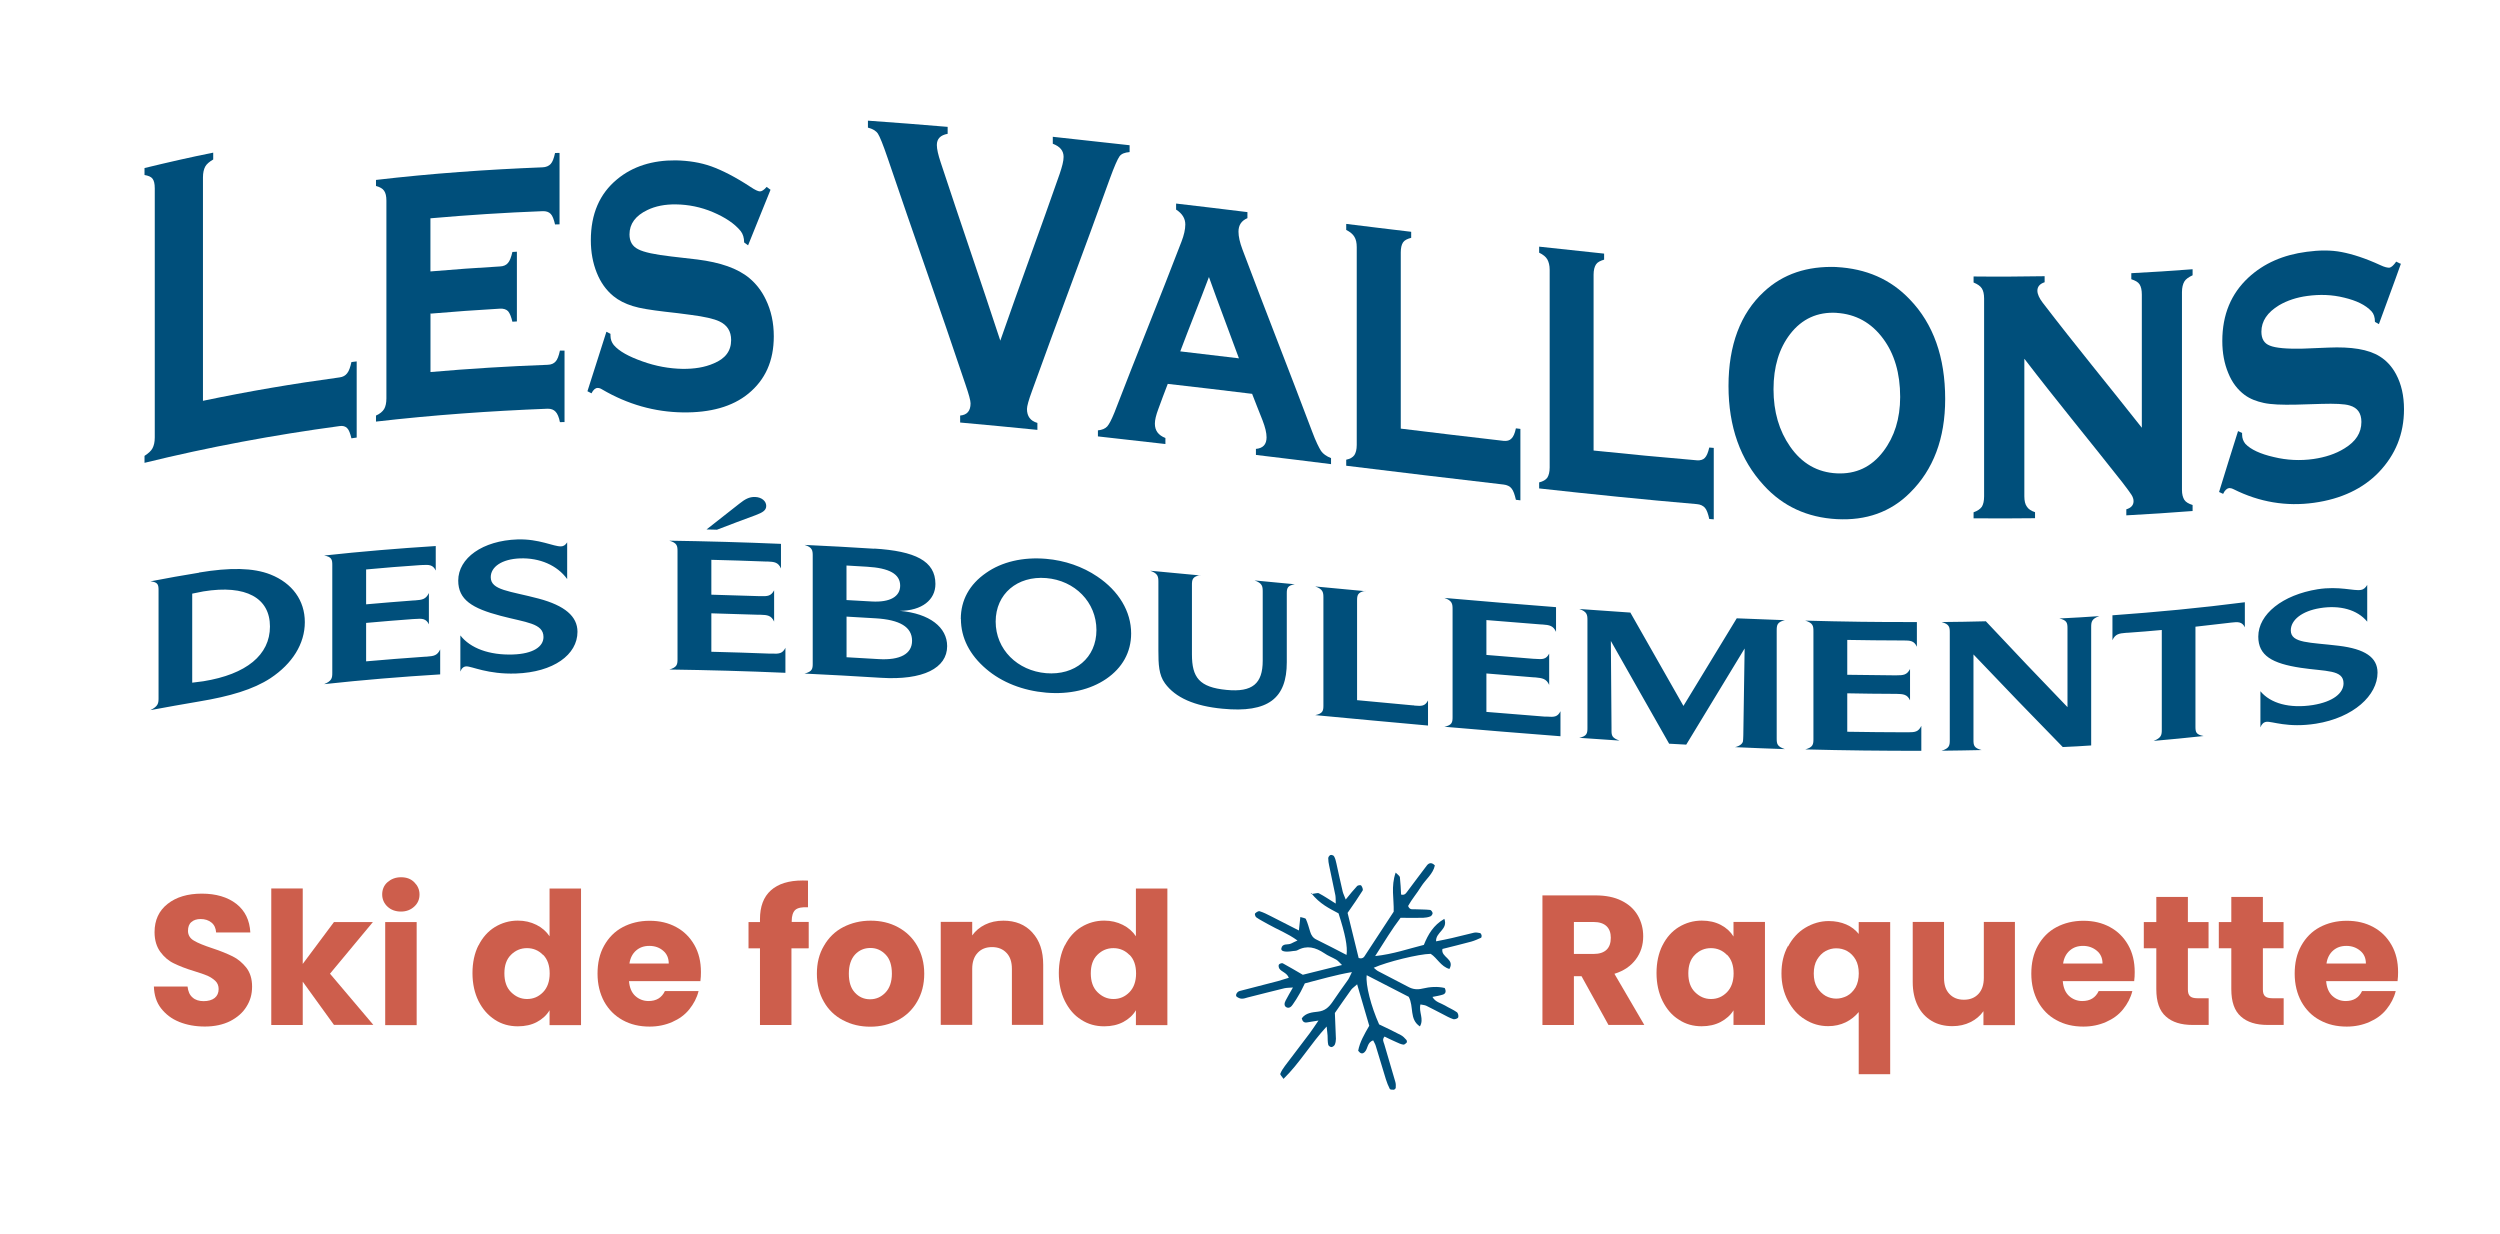 <?xml version="1.0" encoding="UTF-8"?>
<svg id="Calque_1" xmlns="http://www.w3.org/2000/svg" version="1.1" viewBox="0 0 456 225">
  <!-- Generator: Adobe Illustrator 29.5.1, SVG Export Plug-In . SVG Version: 2.1.0 Build 141)  -->
  <defs>
    <style>
      .st0 {
        fill-rule: evenodd;
      }

      .st0, .st1 {
        fill: #004f7b;
      }

      .st2 {
        fill: #cd5e4c;
      }
    </style>
  </defs>
  <g id="Calque_11">
    <g>
      <path class="st0" d="M37.01,73.11c8.25-1.73,16.56-3.14,24.91-4.27.62-.07,1.08-.34,1.39-.74.34-.41.58-1.1.79-2.06.31-.05.65-.07.96-.12v13.89c-.31.05-.65.1-.96.14-.22-.91-.46-1.56-.79-1.87-.31-.31-.77-.46-1.39-.36-11.95,1.61-23.83,3.82-35.56,6.7v-1.27c.7-.46,1.2-.89,1.46-1.39s.41-1.13.41-1.97v-45.45c0-.84-.14-1.39-.41-1.75s-.77-.55-1.46-.67v-1.27c4.15-1.01,8.33-1.97,12.53-2.81v1.25c-.7.41-1.2.82-1.46,1.3-.26.48-.41,1.15-.41,1.97v40.75h0v.02Z"/>
      <path class="st0" d="M78.52,57.13v10.73c7.1-.62,14.25-1.06,21.38-1.32.65-.02,1.13-.24,1.44-.6.34-.36.58-1.01.79-1.99h.84v13.03c-.29,0-.58,0-.84.02-.17-.91-.46-1.56-.79-1.9-.34-.38-.82-.55-1.44-.55-10.46.41-20.93,1.15-31.32,2.35v-1.1c.7-.31,1.2-.72,1.49-1.2.26-.46.41-1.1.41-1.92v-36.07c0-.84-.14-1.39-.41-1.8-.26-.41-.79-.7-1.49-.89v-1.1c10.1-1.18,20.23-1.9,30.38-2.3.62-.02,1.15-.24,1.49-.62.34-.36.58-1.03.79-1.99.26,0,.55-.02.82-.02v13.03c-.26,0-.55.02-.82.02-.22-.94-.46-1.58-.79-1.92-.34-.36-.84-.53-1.49-.5-6.82.26-13.63.7-20.45,1.3v9.69c4.22-.36,8.45-.67,12.69-.91.62-.02,1.13-.24,1.44-.62.34-.36.6-1.06.82-2.02.26,0,.55-.02.82-.05v12.72c-.26,0-.53.02-.82.05-.22-.89-.46-1.54-.79-1.92-.34-.34-.84-.5-1.49-.46-4.22.24-8.45.55-12.69.91v-.07h.02Z"/>
      <path class="st0" d="M140.53,34.65c-1.34,3.36-2.74,6.72-4.08,10.1-.24-.17-.5-.36-.72-.53,0-.86-.22-1.54-.62-2.06-1.13-1.39-2.86-2.52-5.06-3.46s-4.49-1.39-6.79-1.42c-1.97-.02-3.7.31-5.18,1.03-2.16,1.03-3.26,2.52-3.26,4.44,0,1.3.53,2.18,1.58,2.71,1.03.55,3.07.98,6.05,1.32,1.58.17,3.17.36,4.75.55,4.18.53,7.34,1.61,9.5,3.41,1.2,1.01,2.21,2.28,2.98,3.89.98,2.02,1.46,4.22,1.46,6.72,0,4.49-1.56,7.92-4.63,10.44-2.93,2.4-6.96,3.5-11.97,3.43-5.09-.07-10.03-1.44-14.73-4.2-.34-.22-.6-.26-.82-.26-.38,0-.79.34-1.1.98-.24-.14-.5-.24-.74-.38,1.13-3.62,2.33-7.22,3.46-10.85.24.14.5.26.74.38v.31c0,.67.22,1.27.6,1.73.98,1.15,2.76,2.11,5.21,2.98,2.47.89,4.9,1.32,7.32,1.37,2.14.02,4.03-.26,5.74-1.01,2.06-.86,3.14-2.23,3.14-4.25,0-1.61-.72-2.74-2.16-3.41-.98-.46-2.71-.86-5.21-1.18-1.58-.22-3.14-.41-4.73-.58-2.57-.31-4.51-.6-5.86-1.03-1.37-.43-2.54-1.01-3.53-1.82-1.3-1.08-2.3-2.45-3.02-4.25s-1.08-3.77-1.08-5.93c0-4.82,1.61-8.49,4.78-11.11,2.86-2.38,6.48-3.5,10.73-3.46,2.3.05,4.46.38,6.48,1.1,1.99.72,4.39,1.94,7.13,3.74.82.55,1.39.82,1.73.82.31,0,.72-.24,1.22-.82.24.17.5.36.74.55h0l-.02-.02Z"/>
      <path class="st0" d="M182.45,62.15c3.55-10.2,7.3-20.3,10.85-30.48.43-1.3.7-2.28.7-3.05,0-1.13-.65-1.9-1.97-2.4v-1.27c4.68.5,9.33,1.01,14.01,1.54v1.25c-.89.07-1.51.31-1.85.79-.34.48-.94,1.82-1.78,4.13-4.63,12.91-9.53,25.75-14.18,38.68-.6,1.63-.91,2.74-.91,3.26,0,1.32.62,2.18,1.9,2.54v1.27c-4.7-.48-9.41-.91-14.09-1.34v-1.27c1.27-.12,1.9-.84,1.9-2.23,0-.5-.31-1.63-.91-3.38-4.63-13.85-9.55-27.57-14.21-41.35-.84-2.47-1.44-3.94-1.78-4.46s-.98-.89-1.82-1.1v-1.27c4.85.34,9.69.72,14.54,1.13v1.27c-1.32.24-1.97.91-1.97,2.04,0,.74.24,1.78.7,3.17,3.58,10.87,7.32,21.67,10.89,32.56h-.02v-.02Z"/>
      <path class="st0" d="M225.98,65.36c-1.8-4.94-3.7-9.86-5.47-14.83-1.7,4.54-3.53,9.02-5.23,13.56,3.58.43,7.15.84,10.7,1.27ZM228.41,71.84c-5.14-.62-10.27-1.25-15.41-1.82-.58,1.54-1.18,3.05-1.73,4.61-.41,1.1-.62,1.97-.62,2.64,0,1.27.62,2.11,1.92,2.62v1.1c-4.1-.48-8.21-.94-12.31-1.39v-1.1c.74-.07,1.32-.31,1.7-.72.36-.41.79-1.25,1.3-2.5,4.01-10.44,8.25-20.78,12.24-31.2.46-1.18.7-2.26.7-3.14,0-1.08-.55-1.99-1.68-2.71v-1.1c4.34.5,8.69,1.03,13.01,1.56v1.1c-1.1.48-1.63,1.27-1.63,2.47,0,.89.24,1.97.74,3.29,4.15,11.06,8.52,22.08,12.69,33.16.67,1.82,1.27,2.98,1.63,3.55.38.55,1.01.98,1.82,1.3v1.1c-4.56-.58-9.14-1.13-13.7-1.68v-1.1c1.3-.12,1.94-.82,1.94-2.11,0-.82-.24-1.82-.74-3.12-.62-1.58-1.27-3.17-1.87-4.75,0,0,0-.05,0-.05Z"/>
      <path class="st0" d="M255.5,78.18c6.24.77,12.5,1.51,18.74,2.23.62.07,1.13-.07,1.44-.41.34-.31.62-.91.82-1.87.26.02.55.05.82.1v13.03c-.26-.02-.53-.05-.82-.1-.22-.96-.46-1.66-.79-2.06-.31-.41-.84-.65-1.46-.72-9.55-1.1-19.13-2.26-28.7-3.43v-1.1c.7-.14,1.2-.43,1.49-.84.26-.41.43-1.01.43-1.85v-36.07c0-.82-.14-1.42-.43-1.9-.26-.46-.77-.89-1.49-1.25v-1.1c3.94.48,7.9.98,11.85,1.44v1.1c-.72.19-1.22.43-1.49.84s-.41,1.01-.41,1.82c0,0,0,32.13,0,32.13Z"/>
      <path class="st0" d="M290.7,82.18c6.26.65,12.53,1.25,18.81,1.78.62.05,1.13-.1,1.44-.43.34-.34.6-.94.82-1.9.26.02.53.05.82.07v13.03c-.26-.02-.53-.05-.82-.07-.22-.98-.46-1.66-.79-2.04-.34-.38-.84-.62-1.49-.67-9.6-.82-19.17-1.8-28.75-2.86v-1.1c.7-.17,1.2-.46,1.49-.86.26-.41.43-1.03.43-1.85v-36.07c0-.82-.17-1.42-.43-1.9-.26-.46-.79-.89-1.49-1.22v-1.1c3.96.43,7.9.84,11.85,1.27v1.1c-.72.22-1.22.46-1.49.89-.26.41-.43,1.01-.43,1.85v32.08h.02Z"/>
      <path class="st0" d="M334.98,57.06c-3.46-.19-6.31,1.08-8.47,3.89-1.99,2.59-3.02,5.93-3.02,10.05s1.03,7.58,3.02,10.44c2.16,3.12,5.02,4.73,8.52,4.9,3.46.17,6.31-1.13,8.49-4.01,2.02-2.66,3.07-5.95,3.07-9.93,0-4.34-1.06-7.85-3.07-10.58-2.18-2.98-5.06-4.54-8.54-4.75ZM334.98,48.71c5.35.29,9.84,2.18,13.39,5.93,4.27,4.44,6.43,10.49,6.43,18.14,0,7.2-2.16,12.91-6.43,17.11-3.5,3.5-7.99,5.09-13.34,4.8s-9.84-2.33-13.32-6.17c-4.27-4.63-6.43-10.68-6.43-18.12s2.18-13.22,6.43-17.16c3.53-3.31,7.97-4.73,13.27-4.54Z"/>
      <path class="st0" d="M369.24,65.48v25.03c0,.84.14,1.46.46,1.9.26.43.79.79,1.49,1.01v1.1c-3.74.05-7.49.05-11.21.02v-1.1c.7-.24,1.2-.58,1.51-1.01.26-.43.41-1.06.41-1.9v-36.07c0-.82-.14-1.42-.41-1.85s-.79-.79-1.51-1.08v-1.1c4.32.05,8.64.02,12.96-.05v1.1c-.89.29-1.32.82-1.32,1.54,0,.62.34,1.37.96,2.18,5.95,7.78,12.14,15.26,18.09,22.82v-24.28c0-.84-.14-1.44-.41-1.87s-.79-.7-1.51-.94v-1.1c3.72-.19,7.46-.43,11.18-.72v1.1c-.72.34-1.25.7-1.51,1.15s-.43,1.1-.43,1.92v36.07c0,.82.17,1.39.43,1.82.26.41.79.72,1.51.94v1.1c-4.03.31-8.06.58-12.09.79v-1.1c.86-.26,1.32-.74,1.32-1.49,0-.36-.12-.74-.36-1.13-.24-.38-.79-1.13-1.63-2.23-5.9-7.51-12.02-14.9-17.9-22.58h-.02Z"/>
      <path class="st0" d="M437.92,48.11c-1.3,3.7-2.69,7.34-4.01,11.01-.24-.14-.48-.26-.72-.41,0-.86-.22-1.49-.62-1.92-1.1-1.18-2.78-1.97-4.99-2.5-2.21-.55-4.44-.62-6.72-.31-1.94.26-3.65.82-5.16,1.7-2.14,1.3-3.22,2.9-3.22,4.82,0,1.3.5,2.14,1.54,2.54,1.03.43,3.05.62,6.02.55,1.58-.05,3.14-.12,4.7-.19,4.1-.17,7.25.29,9.36,1.63,1.18.74,2.18,1.8,2.95,3.24.96,1.8,1.44,3.91,1.44,6.38,0,4.49-1.54,8.28-4.58,11.47-2.88,3-6.86,4.9-11.85,5.59-5.04.7-9.96-.12-14.64-2.47-.34-.17-.6-.22-.82-.22-.38.05-.79.38-1.1,1.06-.24-.12-.5-.22-.74-.34,1.13-3.72,2.3-7.42,3.46-11.11.24.12.5.22.74.34v.31c0,.65.22,1.22.6,1.68.98,1.03,2.74,1.85,5.16,2.4,2.45.6,4.9.7,7.27.36,2.11-.31,4.01-.91,5.66-1.94,2.04-1.25,3.07-2.81,3.07-4.82,0-1.61-.72-2.59-2.14-3-.94-.29-2.69-.36-5.16-.29-1.54.05-3.12.1-4.68.14-2.54.05-4.46-.02-5.81-.31s-2.52-.74-3.5-1.46c-1.27-.94-2.3-2.26-3-4.01-.72-1.73-1.08-3.67-1.08-5.83,0-4.85,1.63-8.64,4.73-11.54,2.86-2.66,6.43-4.18,10.65-4.73,2.28-.31,4.42-.34,6.41.05,1.97.38,4.32,1.13,7.03,2.38.79.38,1.37.5,1.7.46.31-.07.72-.41,1.2-1.1l.72.36h.12v.02Z"/>
    </g>
    <path class="st0" d="M36.31,104.43c5.64-.94,9.86-.89,13.03.36,3.98,1.58,6.26,4.73,6.26,8.69s-2.28,7.58-6.26,10.22c-3.14,2.06-7.39,3.31-13.03,4.25-2.95.5-5.93,1.03-8.88,1.58,1.42-.7,1.49-1.25,1.49-2.18v-19.68c0-.96-.07-1.51-1.49-1.63,2.95-.58,5.93-1.1,8.88-1.58q1.31-.21,0,0h0v-.02ZM79.48,99.58v4.49c-.5-1.06-1.2-1.08-2.45-1.01-.14,0-.29,0-.41.02-3.29.22-6.55.48-9.84.79v6.36c2.86-.26,5.69-.48,8.54-.7.14,0,.29,0,.41-.02,1.3-.1,1.94-.19,2.5-1.34v5.71c-.5-1.06-1.25-1.08-2.5-.98-.14,0-.29,0-.41.02-2.86.22-5.69.43-8.54.7v7.01c3.55-.31,7.1-.6,10.65-.84.14,0,.29,0,.41-.02,1.3-.1,1.92-.19,2.45-1.32v4.56c-7.06.43-14.11,1.01-21.17,1.78,1.42-.58,1.49-1.13,1.49-2.06v-19.65c0-.96-.07-1.51-1.49-1.75,6.77-.74,13.56-1.3,20.33-1.73q3.01-.19,0,0h.02ZM142.45,99.2v4.49c-.5-1.13-1.2-1.22-2.45-1.27h-.41c-3.29-.12-6.55-.24-9.84-.31v6.36c2.86.07,5.69.17,8.54.26h.41c1.3.05,1.94,0,2.5-1.06v5.71c-.5-1.13-1.25-1.22-2.5-1.25h-.41c-2.86-.1-5.69-.19-8.54-.26v7.01c3.55.1,7.1.19,10.65.34h.41c1.3.05,1.92,0,2.45-1.06v4.56c-7.06-.31-14.11-.5-21.17-.6,1.42-.41,1.49-.94,1.49-1.9v-19.68c0-.96-.07-1.51-1.49-1.92,6.77.1,13.56.29,20.33.58h.02ZM159.46,100.06c7.42.46,11.16,2.23,11.16,6.46,0,2.9-2.45,4.87-6.5,4.9,5.47.48,8.64,3.02,8.64,6.43,0,4.01-4.37,6.26-12.07,5.78-4.66-.29-9.29-.55-13.94-.77,1.42-.36,1.49-.89,1.49-1.82v-19.68c0-.96-.07-1.54-1.49-1.97,4.25.19,8.49.43,12.74.7h-.02v-.02ZM218.9,104.91c-1.42.26-1.49.84-1.49,1.8v12.65c0,4.2,1.32,6,6.31,6.48,4.73.46,6.6-1.15,6.6-5.33v-12.6c0-.96-.07-1.54-1.49-2.04,2.45.24,4.9.46,7.34.7-1.37.22-1.46.77-1.46,1.68v12.55c0,6.55-3.36,9.29-11.73,8.47-5.11-.48-8.59-2.02-10.49-4.63-1.13-1.54-1.2-3.48-1.2-5.95v-12.55c0-.96-.07-1.54-1.49-2.04,3.05.29,6.1.58,9.12.86h0v-.05h-.02ZM249.02,107.77c-1.42.26-1.49.84-1.49,1.8v18.14c3.36.31,6.72.62,10.08.94.14,0,.29,0,.41.05,1.3.12,1.92.1,2.45-.94v4.58c-6.86-.62-13.73-1.25-20.57-1.9,1.42-.29,1.49-.84,1.49-1.78v-19.65c0-.96-.07-1.54-1.49-2.04,3.05.29,6.1.58,9.12.86q1.34.13,0,0v-.07h0ZM283.82,110.76v4.49c-.5-1.13-1.2-1.25-2.45-1.34-.14,0-.29,0-.41-.02-3.29-.26-6.55-.53-9.84-.79v6.36c2.86.24,5.69.48,8.54.7.14,0,.29,0,.41.02,1.3.1,1.94.1,2.5-.96v5.71c-.5-1.13-1.25-1.25-2.5-1.37-.14,0-.29,0-.41-.02-2.86-.22-5.69-.46-8.54-.7v7.01c3.55.29,7.1.58,10.65.86h.41c1.3.1,1.92.07,2.45-.98v4.56c-7.06-.53-14.11-1.13-21.17-1.73,1.42-.29,1.49-.84,1.49-1.78v-19.68c0-.96-.07-1.54-1.49-2.04,6.77.6,13.56,1.15,20.33,1.68q3.01.24,0,0h0l.02.02ZM297.37,111.72c3.24,5.69,6.48,11.37,9.69,17.04,3.24-5.3,6.48-10.63,9.72-15.98,2.93.12,5.86.24,8.78.34-1.42.34-1.49.91-1.49,1.9v19.65c0,1.01.07,1.49,1.49,1.97-3.02-.1-6.05-.22-9.09-.36.96-.22,1.46-.72,1.46-1.2,0-.12.05-.41.05-.96.07-5.28.17-10.56.24-15.84-3.55,5.88-7.1,11.71-10.65,17.54-1.03-.05-2.06-.12-3.12-.17-3.55-6.22-7.08-12.48-10.63-18.74.05,5.28.07,10.56.12,15.84v.48c0,.91.07,1.37,1.46,1.85-2.45-.17-4.9-.34-7.34-.5,1.42-.31,1.49-.86,1.49-1.8v-19.68c0-.96-.07-1.54-1.49-2.02,3.1.22,6.19.43,9.29.65h.02ZM349.64,113.48v4.49c-.5-1.1-1.2-1.15-2.45-1.15h-.41c-3.29,0-6.55-.05-9.84-.1v6.36c2.86.05,5.69.07,8.54.1h.41c1.3,0,1.94-.07,2.5-1.15v5.71c-.5-1.1-1.25-1.15-2.5-1.18h-.41c-2.86,0-5.69-.05-8.54-.1v7.01c3.55.05,7.1.1,10.65.1h.41c1.3,0,1.92-.07,2.45-1.18v4.56c-7.06,0-14.11-.07-21.17-.26,1.42-.38,1.49-.94,1.49-1.87v-19.68c0-.96-.07-1.51-1.49-1.94,6.77.19,13.56.29,20.33.26h.02v.02ZM362.21,113.31c4.97,5.3,9.93,10.53,14.9,15.67v-14.35c0-.96-.07-1.51-1.49-1.82,2.42-.12,4.87-.26,7.3-.43-1.42.48-1.49,1.06-1.49,2.04v21.55c-1.73.12-3.46.22-5.18.29-5.42-5.54-10.87-11.18-16.29-16.89v15.57c0,1.01.07,1.49,1.49,1.87-2.42.05-4.87.1-7.3.12,1.42-.43,1.49-.98,1.49-1.92v-19.65c0-.96-.07-1.51-1.49-1.9,2.69-.02,5.4-.07,8.09-.14h-.02ZM409.46,109.88v4.54c-.5-1.03-1.25-1.01-2.5-.86-.14,0-.29.02-.41.05-2.04.24-4.06.48-6.1.7v18.19c0,1.01.07,1.49,1.49,1.75-3.05.34-6.1.62-9.12.89,1.42-.55,1.49-1.1,1.49-2.04v-18.19c-2.04.19-4.1.36-6.14.5-.14,0-.29,0-.41.02-1.25.1-1.94.22-2.45,1.34v-4.54c8.04-.58,16.1-1.34,24.14-2.38q3.57-.46,0,0h0v.02ZM35.06,108.27v16.25c.7-.1,1.37-.17,2.04-.26,7.85-1.27,12.14-4.8,12.14-9.98s-4.32-7.68-12.14-6.41c-.67.12-1.32.26-2.04.41h0ZM83.97,122.45v-6.55c1.82,2.35,5.3,3.62,9.57,3.48,3.7-.12,5.59-1.42,5.59-3.19,0-2.52-3.19-2.64-7.8-3.86-5.23-1.37-7.75-2.95-7.75-6.43,0-4.1,4.44-7.3,10.82-7.51,3.94-.12,6.6,1.32,7.92,1.27.46,0,.84-.26,1.13-.74v6.7c-1.82-2.52-5.02-3.89-8.59-3.77-3.31.12-5.35,1.54-5.35,3.43,0,2.4,3.46,2.5,8.76,3.91,4.73,1.27,7.06,3.22,7.06,6.05,0,4.18-4.37,7.37-11.23,7.61-5.18.17-8.04-1.34-9.05-1.3-.5.02-.86.34-1.08.94q-.1.27,0,0h0v-.02ZM128.89,96.56c1.97-1.56,3.96-3.12,5.93-4.66,1.03-.82,1.82-1.3,2.95-1.25,1.15.05,1.99.74,1.99,1.63,0,.82-.67,1.2-1.92,1.68-2.35.86-4.7,1.75-7.06,2.66-.65,0-1.27-.02-1.92-.05h.02v-.02ZM154.4,119.88c1.94.1,3.91.22,5.86.34,3.94.24,6.1-.96,6.1-3.34,0-2.52-2.23-3.84-6.65-4.1-1.78-.1-3.55-.22-5.3-.31v7.39h0v.02ZM154.4,109.45c1.54.1,3.07.17,4.61.26,3.36.19,5.18-.91,5.18-2.88,0-2.14-1.99-3.22-6.05-3.46-1.25-.07-2.5-.14-3.74-.22v6.26h0v.02ZM175.25,112.9c0-3.43,1.58-6.31,4.61-8.4,2.86-2.02,6.72-2.93,10.94-2.57,3.43.29,6.67,1.42,9.33,3.22,3.94,2.64,6.19,6.38,6.19,10.39,0,3.43-1.61,6.29-4.56,8.3-2.9,1.97-6.72,2.86-10.94,2.5-4.22-.36-8.09-1.87-10.94-4.32-3.02-2.57-4.61-5.69-4.61-9.12q0-1.52,0,0s-.02,0-.02,0ZM181.61,113.38c0,5.09,3.98,8.97,9.21,9.41,5.23.43,9.17-2.78,9.17-7.87s-3.94-9.05-9.17-9.48-9.21,2.86-9.21,7.94h0ZM412.3,132.63v-6.55c1.82,2.21,5.3,3.19,9.57,2.52,3.7-.6,5.59-2.18,5.59-3.96,0-2.52-3.19-2.14-7.8-2.83-5.23-.79-7.75-2.23-7.75-5.69,0-4.1,4.44-7.61,10.82-8.64,3.94-.62,6.6.36,7.92.12.46-.07.84-.41,1.13-.91v6.7c-1.82-2.21-5.02-3.05-8.59-2.47-3.31.53-5.35,2.16-5.35,4.06,0,2.38,3.46,2.16,8.76,2.81,4.73.58,7.06,2.09,7.06,4.9,0,4.15-4.37,8.21-11.23,9.31-5.18.82-8.04-.48-9.05-.34-.5.07-.86.41-1.08,1.01h0v-.02Z"/>
  </g>
  <g id="Calque_12">
    <g>
      <path class="st2" d="M32.66,186.38c-1.37-.55-2.45-1.39-3.29-2.47s-1.25-2.42-1.3-3.96h6.14c.1.89.38,1.54.91,1.99.5.46,1.2.67,2.02.67s1.54-.19,2.02-.58.72-.94.72-1.63c0-.58-.19-1.08-.58-1.46s-.89-.7-1.44-.96c-.58-.24-1.39-.53-2.42-.84-1.54-.46-2.78-.96-3.72-1.42-.98-.46-1.8-1.18-2.47-2.09s-1.06-2.11-1.06-3.6c0-2.18.79-3.91,2.38-5.16,1.58-1.25,3.67-1.87,6.24-1.87s4.7.62,6.31,1.87c1.58,1.25,2.42,2.98,2.54,5.21h-6.24c-.05-.74-.31-1.37-.84-1.8s-1.18-.65-1.99-.65c-.7,0-1.27.19-1.68.55-.43.36-.62.91-.62,1.61,0,.74.36,1.37,1.08,1.78.7.43,1.85.89,3.36,1.39,1.54.5,2.78,1.03,3.72,1.49s1.78,1.18,2.47,2.04c.7.91,1.06,2.04,1.06,3.46s-.34,2.59-1.03,3.67c-.67,1.1-1.68,1.97-2.98,2.64-1.3.65-2.86.98-4.61.98s-3.29-.29-4.66-.84h-.05v-.02Z"/>
      <path class="st2" d="M60.93,186.96l-5.71-7.9v7.9h-5.74v-24.91h5.74v13.77l5.69-7.63h7.1l-7.82,9.41,7.9,9.33h-7.15v.02Z"/>
      <path class="st2" d="M70.67,165.36c-.62-.58-.96-1.34-.96-2.21s.31-1.66.96-2.23,1.46-.91,2.47-.91,1.8.29,2.42.91.96,1.34.96,2.23-.31,1.61-.96,2.21-1.46.91-2.42.91-1.82-.29-2.47-.91ZM76,168.19v18.79h-5.74v-18.79h5.74Z"/>
      <path class="st2" d="M87.28,172.46c.72-1.46,1.73-2.59,2.98-3.36,1.27-.77,2.66-1.18,4.2-1.18,1.25,0,2.35.26,3.38.77s1.82,1.22,2.4,2.09v-8.71h5.74v24.91h-5.74v-2.71c-.53.91-1.32,1.61-2.3,2.14s-2.16.79-3.48.79c-1.56,0-2.95-.38-4.2-1.2s-2.23-1.92-2.98-3.41c-.72-1.46-1.1-3.17-1.1-5.09s.36-3.62,1.1-5.09v.05ZM99.06,174.19c-.79-.82-1.78-1.25-2.93-1.25s-2.11.41-2.93,1.22-1.2,1.94-1.2,3.38.38,2.59,1.2,3.41,1.78,1.27,2.93,1.27,2.11-.41,2.93-1.25c.79-.82,1.2-1.97,1.2-3.41s-.38-2.59-1.2-3.41h0v.02Z"/>
      <path class="st2" d="M127.76,178.96h-13.03c.1,1.18.46,2.06,1.13,2.69.65.6,1.49.94,2.42.94,1.44,0,2.42-.6,3-1.82h6.14c-.31,1.25-.89,2.33-1.7,3.34s-1.85,1.75-3.1,2.3c-1.25.55-2.62.84-4.13.84-1.85,0-3.48-.38-4.92-1.18s-2.54-1.9-3.36-3.36c-.79-1.46-1.22-3.17-1.22-5.11s.38-3.65,1.2-5.11,1.92-2.59,3.36-3.36,3.1-1.18,4.94-1.18,3.43.38,4.85,1.15,2.5,1.85,3.31,3.26,1.2,3.07,1.2,4.94c0,.53-.02,1.1-.1,1.68h.02l-.02-.02ZM121.98,175.77c0-1.01-.34-1.78-1.01-2.35-.67-.58-1.51-.89-2.52-.89s-1.78.29-2.42.84-1.08,1.37-1.22,2.38h7.2-.02v.02Z"/>
      <path class="st2" d="M147.46,172.97h-3.1v13.99h-5.74v-13.99h-2.09v-4.78h2.09v-.53c0-2.3.65-4.06,1.99-5.26s3.26-1.8,5.81-1.8c.41,0,.72,0,.96.02v4.87c-1.1-.07-1.87.1-2.3.46-.43.38-.67,1.08-.67,2.04v.17h3.1v4.78h-.02l-.02.02Z"/>
      <path class="st2" d="M153.73,186.07c-1.46-.77-2.64-1.9-3.46-3.36-.84-1.46-1.27-3.17-1.27-5.11s.41-3.62,1.3-5.11c.84-1.46,2.02-2.62,3.5-3.38s3.14-1.18,4.99-1.18,3.5.38,4.99,1.18,2.66,1.92,3.5,3.38,1.3,3.17,1.3,5.11-.43,3.62-1.3,5.11c-.84,1.46-2.04,2.62-3.53,3.38s-3.17,1.18-4.99,1.18-3.5-.38-4.97-1.18h-.07v-.02ZM161.5,181.05c.77-.79,1.18-1.97,1.18-3.46s-.36-2.66-1.13-3.46-1.68-1.22-2.78-1.22-2.04.38-2.81,1.2c-.72.79-1.13,1.94-1.13,3.48s.36,2.66,1.1,3.46c.72.79,1.66,1.22,2.76,1.22s2.04-.41,2.81-1.22Z"/>
      <path class="st2" d="M188.31,170.11c1.32,1.44,1.97,3.38,1.97,5.86v10.97h-5.71v-10.2c0-1.27-.31-2.23-.98-2.93-.65-.7-1.54-1.06-2.64-1.06s-1.97.34-2.64,1.06c-.65.7-.98,1.68-.98,2.93v10.2h-5.74v-18.79h5.74v2.47c.58-.82,1.37-1.49,2.35-1.97s2.09-.72,3.34-.72c2.18,0,3.94.7,5.26,2.14h0l.05.05Z"/>
      <path class="st2" d="M194.23,172.46c.72-1.46,1.73-2.59,2.98-3.36,1.27-.77,2.66-1.18,4.2-1.18,1.25,0,2.35.26,3.38.77s1.82,1.22,2.4,2.09v-8.71h5.74v24.91h-5.74v-2.71c-.53.91-1.32,1.61-2.3,2.14-1.01.53-2.16.79-3.48.79-1.56,0-2.95-.38-4.2-1.2-1.27-.79-2.23-1.92-2.98-3.41-.72-1.46-1.1-3.17-1.1-5.09s.36-3.62,1.1-5.09v.05ZM206.02,174.19c-.79-.82-1.78-1.25-2.93-1.25s-2.11.41-2.93,1.22-1.2,1.94-1.2,3.38.38,2.59,1.2,3.41,1.78,1.27,2.93,1.27,2.11-.41,2.93-1.25c.79-.82,1.2-1.97,1.2-3.41s-.38-2.59-1.2-3.41h0v.02Z"/>
      <path class="st2" d="M293.39,186.96l-4.92-8.9h-1.39v8.9h-5.74v-23.64h9.67c1.85,0,3.46.31,4.78.98,1.32.65,2.28,1.54,2.95,2.69.65,1.15.98,2.38.98,3.79,0,1.58-.43,2.98-1.34,4.2s-2.18,2.11-3.91,2.64l5.45,9.33h-6.53ZM287.08,174h3.58c1.06,0,1.85-.26,2.38-.77s.77-1.25.77-2.18-.26-1.61-.77-2.11c-.53-.5-1.32-.77-2.38-.77h-3.58v5.86-.02Z"/>
      <path class="st2" d="M303.23,172.46c.72-1.46,1.73-2.59,2.98-3.36,1.27-.77,2.66-1.18,4.2-1.18,1.32,0,2.47.26,3.48.79s1.78,1.25,2.3,2.11v-2.66h5.74v18.79h-5.74v-2.66c-.55.89-1.34,1.58-2.33,2.11-1.01.53-2.16.79-3.48.79-1.54,0-2.93-.38-4.15-1.2-1.27-.79-2.23-1.92-2.98-3.41-.72-1.46-1.1-3.17-1.1-5.09s.36-3.62,1.1-5.09h-.02v.05ZM315.01,174.19c-.79-.82-1.78-1.25-2.93-1.25s-2.11.41-2.93,1.22-1.2,1.94-1.2,3.38.38,2.59,1.2,3.41,1.78,1.27,2.93,1.27,2.11-.41,2.93-1.25c.79-.82,1.2-1.97,1.2-3.41s-.38-2.59-1.2-3.41h0v.02Z"/>
      <path class="st2" d="M326.15,172.63c.77-1.46,1.82-2.62,3.14-3.41s2.76-1.22,4.27-1.22c1.2,0,2.26.22,3.19.62.96.41,1.7,1.01,2.28,1.73v-2.16h5.74v27.74h-5.74v-11.33c-.65.77-1.44,1.42-2.38,1.87s-1.99.7-3.19.7c-1.54,0-2.95-.41-4.22-1.22-1.32-.79-2.33-1.94-3.12-3.41-.77-1.46-1.18-3.12-1.18-4.99s.38-3.53,1.18-4.99h.02v.07ZM338.46,175.03c-.38-.67-.91-1.2-1.54-1.56-.62-.34-1.3-.5-1.99-.5s-1.32.17-1.94.5-1.15.89-1.56,1.56c-.41.7-.6,1.56-.6,2.54s.19,1.85.6,2.52.94,1.2,1.56,1.56c.62.34,1.3.5,1.94.5s1.34-.17,1.97-.5,1.15-.89,1.56-1.56c.38-.7.58-1.56.58-2.54s-.19-1.85-.58-2.52h0Z"/>
      <path class="st2" d="M367.52,168.19v18.79h-5.74v-2.54c-.58.82-1.37,1.51-2.35,1.99-1.01.5-2.09.74-3.31.74-1.44,0-2.71-.31-3.79-.96s-1.94-1.56-2.54-2.78-.91-2.64-.91-4.3v-10.97h5.71v10.2c0,1.27.31,2.23.98,2.93.65.7,1.54,1.06,2.64,1.06s1.99-.34,2.66-1.06c.65-.7.98-1.68.98-2.93v-10.2h5.74-.02l-.05.02Z"/>
      <path class="st2" d="M389.28,178.96h-13.03c.1,1.18.46,2.06,1.13,2.69.65.6,1.49.94,2.42.94,1.44,0,2.42-.6,3-1.82h6.14c-.31,1.25-.89,2.33-1.7,3.34s-1.85,1.75-3.1,2.3-2.62.84-4.13.84c-1.85,0-3.48-.38-4.92-1.18-1.44-.77-2.54-1.9-3.36-3.36-.79-1.46-1.22-3.17-1.22-5.11s.38-3.65,1.2-5.11,1.92-2.59,3.36-3.36,3.1-1.18,4.94-1.18,3.43.38,4.85,1.15,2.5,1.85,3.31,3.26,1.2,3.07,1.2,4.94c0,.53-.02,1.1-.1,1.68h.02l-.02-.02ZM383.5,175.77c0-1.01-.34-1.78-1.03-2.35s-1.51-.89-2.52-.89-1.78.29-2.42.84-1.08,1.37-1.22,2.38h7.2v.02Z"/>
      <path class="st2" d="M402.86,182.08v4.87h-2.93c-2.09,0-3.72-.5-4.87-1.54-1.18-1.03-1.75-2.69-1.75-4.99v-7.46h-2.28v-4.78h2.28v-4.58h5.76v4.58h3.77v4.78h-3.77v7.54c0,.55.12.98.41,1.22.26.24.7.36,1.34.36h2.04-.02.02Z"/>
      <path class="st2" d="M416.54,182.08v4.87h-2.93c-2.09,0-3.72-.5-4.87-1.54-1.18-1.03-1.75-2.69-1.75-4.99v-7.46h-2.28v-4.78h2.28v-4.58h5.76v4.58h3.77v4.78h-3.77v7.54c0,.55.12.98.41,1.22.26.24.7.36,1.34.36h2.04-.02.02Z"/>
      <path class="st2" d="M437.32,178.96h-13.03c.1,1.18.46,2.06,1.13,2.69.65.6,1.49.94,2.42.94,1.44,0,2.42-.6,3-1.82h6.14c-.31,1.25-.89,2.33-1.7,3.34s-1.85,1.75-3.1,2.3-2.62.84-4.13.84c-1.85,0-3.48-.38-4.92-1.18-1.44-.77-2.54-1.9-3.36-3.36-.79-1.46-1.22-3.17-1.22-5.11s.38-3.65,1.2-5.11,1.92-2.59,3.36-3.36,3.1-1.18,4.94-1.18,3.43.38,4.85,1.15,2.5,1.85,3.31,3.26,1.2,3.07,1.2,4.94c0,.53-.02,1.1-.1,1.68h.02l-.02-.02ZM431.54,175.77c0-1.01-.34-1.78-1.03-2.35s-1.51-.89-2.52-.89-1.78.29-2.42.84-1.08,1.37-1.22,2.38h7.2v.02Z"/>
    </g>
    <path class="st1" d="M239.18,163.08c.77-.1,1.18-.26,1.39-.14.96.5,1.87,1.13,3.07,1.87-.02-.7,0-1.13-.07-1.51-.36-1.8-.74-3.6-1.13-5.4-.1-.43-.17-.91-.17-1.37,0-.22.22-.5.41-.58.19-.05.58.07.65.24.22.38.34.84.43,1.3.38,1.7.74,3.43,1.15,5.14.1.41.31.79.55,1.44.79-.98,1.42-1.75,2.09-2.47.14-.14.65-.19.72-.1.19.24.38.7.29.91-.82,1.32-1.73,2.62-2.76,4.1.65,2.66,1.34,5.47,2.02,8.23.82.24,1.03-.26,1.25-.6,1.73-2.62,3.43-5.23,5.14-7.85.07-2.3-.53-4.61.36-7.13.36.38.74.6.77.84.12,1.08.17,2.14.22,3.17.74.19.94-.34,1.2-.65,1.18-1.54,2.3-3.12,3.5-4.66.38-.5.91-.6,1.46,0-.34,1.56-1.68,2.54-2.5,3.84-.77,1.25-1.73,2.35-2.38,3.55.29.77.82.58,1.25.6.94.05,1.85.02,2.76.12.17,0,.43.36.46.58,0,.22-.22.53-.41.6-.41.17-.89.24-1.34.26-1.3.02-2.59,0-4.1,0-1.54,2.02-2.95,4.34-4.63,6.98,3.31-.36,6.07-1.34,8.88-2.04.77-1.9,1.75-3.62,3.74-4.75.72,1.94-1.61,2.42-1.51,4.1.98-.19,1.94-.38,2.9-.6,1.34-.31,2.69-.67,4.03-.98.34-.07.72,0,1.08.07.12.02.26.24.29.38s0,.43-.1.48c-.58.26-1.18.53-1.78.7-1.78.48-3.55.91-5.26,1.34-.34,1.54,2.33,1.8,1.27,3.65-1.58-.46-2.21-1.99-3.41-2.76-2.14.02-7.99,1.46-10.39,2.54.31.26.58.53.89.67,1.8.96,3.6,1.85,5.4,2.81.84.46,1.66.55,2.64.31,1.32-.31,2.71-.41,4.01-.1.31.58.19,1.03-.31,1.2-.58.19-1.22.29-1.92.43.53.96,1.51,1.1,2.28,1.56.7.43,1.49.74,2.16,1.22.22.14.36.67.26.94-.07.22-.62.41-.89.34-.67-.22-1.34-.6-1.99-.94-1.01-.5-1.94-1.03-2.95-1.51-.29-.14-.65-.14-1.06-.24-.36,1.39.7,2.64-.1,4.01-1.97-1.3-1.06-3.58-2.04-5.4-2.4-1.25-5.02-2.59-7.66-3.94-.24,1.7.79,5.69,2.26,8.97,1.32.62,2.66,1.27,3.94,1.94.38.19.72.53,1.03.89.1.1.14.41.05.5-.17.17-.43.41-.62.36-.43-.07-.84-.26-1.27-.46-.72-.31-1.46-.67-2.14-1.01-.48.55-.17.98-.05,1.39.67,2.28,1.37,4.61,2.02,6.89.1.34.1.72.07,1.08,0,.12-.24.34-.36.34-.24,0-.65,0-.72-.14-.29-.55-.53-1.18-.72-1.78-.62-2.02-1.22-4.06-1.85-6.1-.1-.34-.29-.62-.46-.98-1.13.36-.94,1.51-1.54,2.11-.43.43-.79.31-1.2-.22.29-1.58,1.13-3.02,2.02-4.56-.7-2.4-1.44-4.87-2.21-7.56-.46.43-.82.65-1.08.98-1.03,1.42-2.02,2.88-2.98,4.25.07,1.63.14,3.19.19,4.73,0,.36-.07.74-.22,1.08-.1.19-.41.41-.6.41-.22,0-.55-.24-.58-.43-.12-.53-.1-1.1-.12-1.66-.02-.41-.1-.82-.17-1.66-2.95,3.19-4.9,6.65-7.87,9.55-.26-.41-.65-.74-.58-.94.19-.5.5-.96.84-1.42,1.49-1.99,3.02-3.96,4.51-5.95.48-.65.96-1.37,1.61-2.33-.91.14-1.51.24-2.09.34-.55.1-.84-.19-.96-.74.72-1.01,1.92-1.1,2.95-1.22,1.27-.14,1.97-.79,2.64-1.75.94-1.39,1.9-2.74,2.86-4.08.24-.36.38-.77.7-1.39-3.07.53-5.76,1.34-8.59,2.06-.34.65-.62,1.34-1.01,1.97-.36.62-.74,1.27-1.18,1.87-.26.41-.67.77-1.15.53s-.41-.77-.17-1.22c.38-.72.79-1.44,1.34-2.4-.7.05-1.15.05-1.56.14-2.23.53-4.46,1.13-6.7,1.68-.36.1-.72.24-1.08.22-.31,0-.67-.17-.94-.38-.26-.26.07-.91.6-1.03,2.3-.6,4.63-1.2,6.96-1.8.6-.17,1.22-.36,1.97-.6-.36-.94-1.32-1.06-1.73-1.68-.12-.19-.19-.58-.07-.74s.55-.31.7-.22c1.13.6,2.21,1.27,3.65,2.09,2.09-.5,4.49-1.13,7.15-1.78-.46-.43-.7-.77-1.06-.98-.7-.41-1.51-.7-2.18-1.18-1.56-1.03-3.12-1.51-4.9-.53-.22.12-.53.1-.79.14-1.44.24-2.23.07-2.14-.46.19-1.03,1.2-.6,1.8-.91.31-.17.65-.31,1.15-.55-1.78-1.3-3.65-1.99-5.38-2.98-.7-.41-1.46-.77-2.14-1.25-.17-.12-.31-.6-.22-.7.22-.22.62-.48.84-.41.7.22,1.37.55,2.02.89,1.63.82,3.26,1.66,5.14,2.62.1-.94.17-1.58.26-2.45.41.14.91.17,1.01.36.34.74.55,1.56.79,2.33.19.62.5,1.13,1.18,1.44,1.8.89,3.6,1.82,5.45,2.78.22-1.51-.24-3.79-1.46-7.58-1.66-.89-3.41-1.7-4.99-3.7l-.07.1.05.02Z"/>
  </g>
</svg>